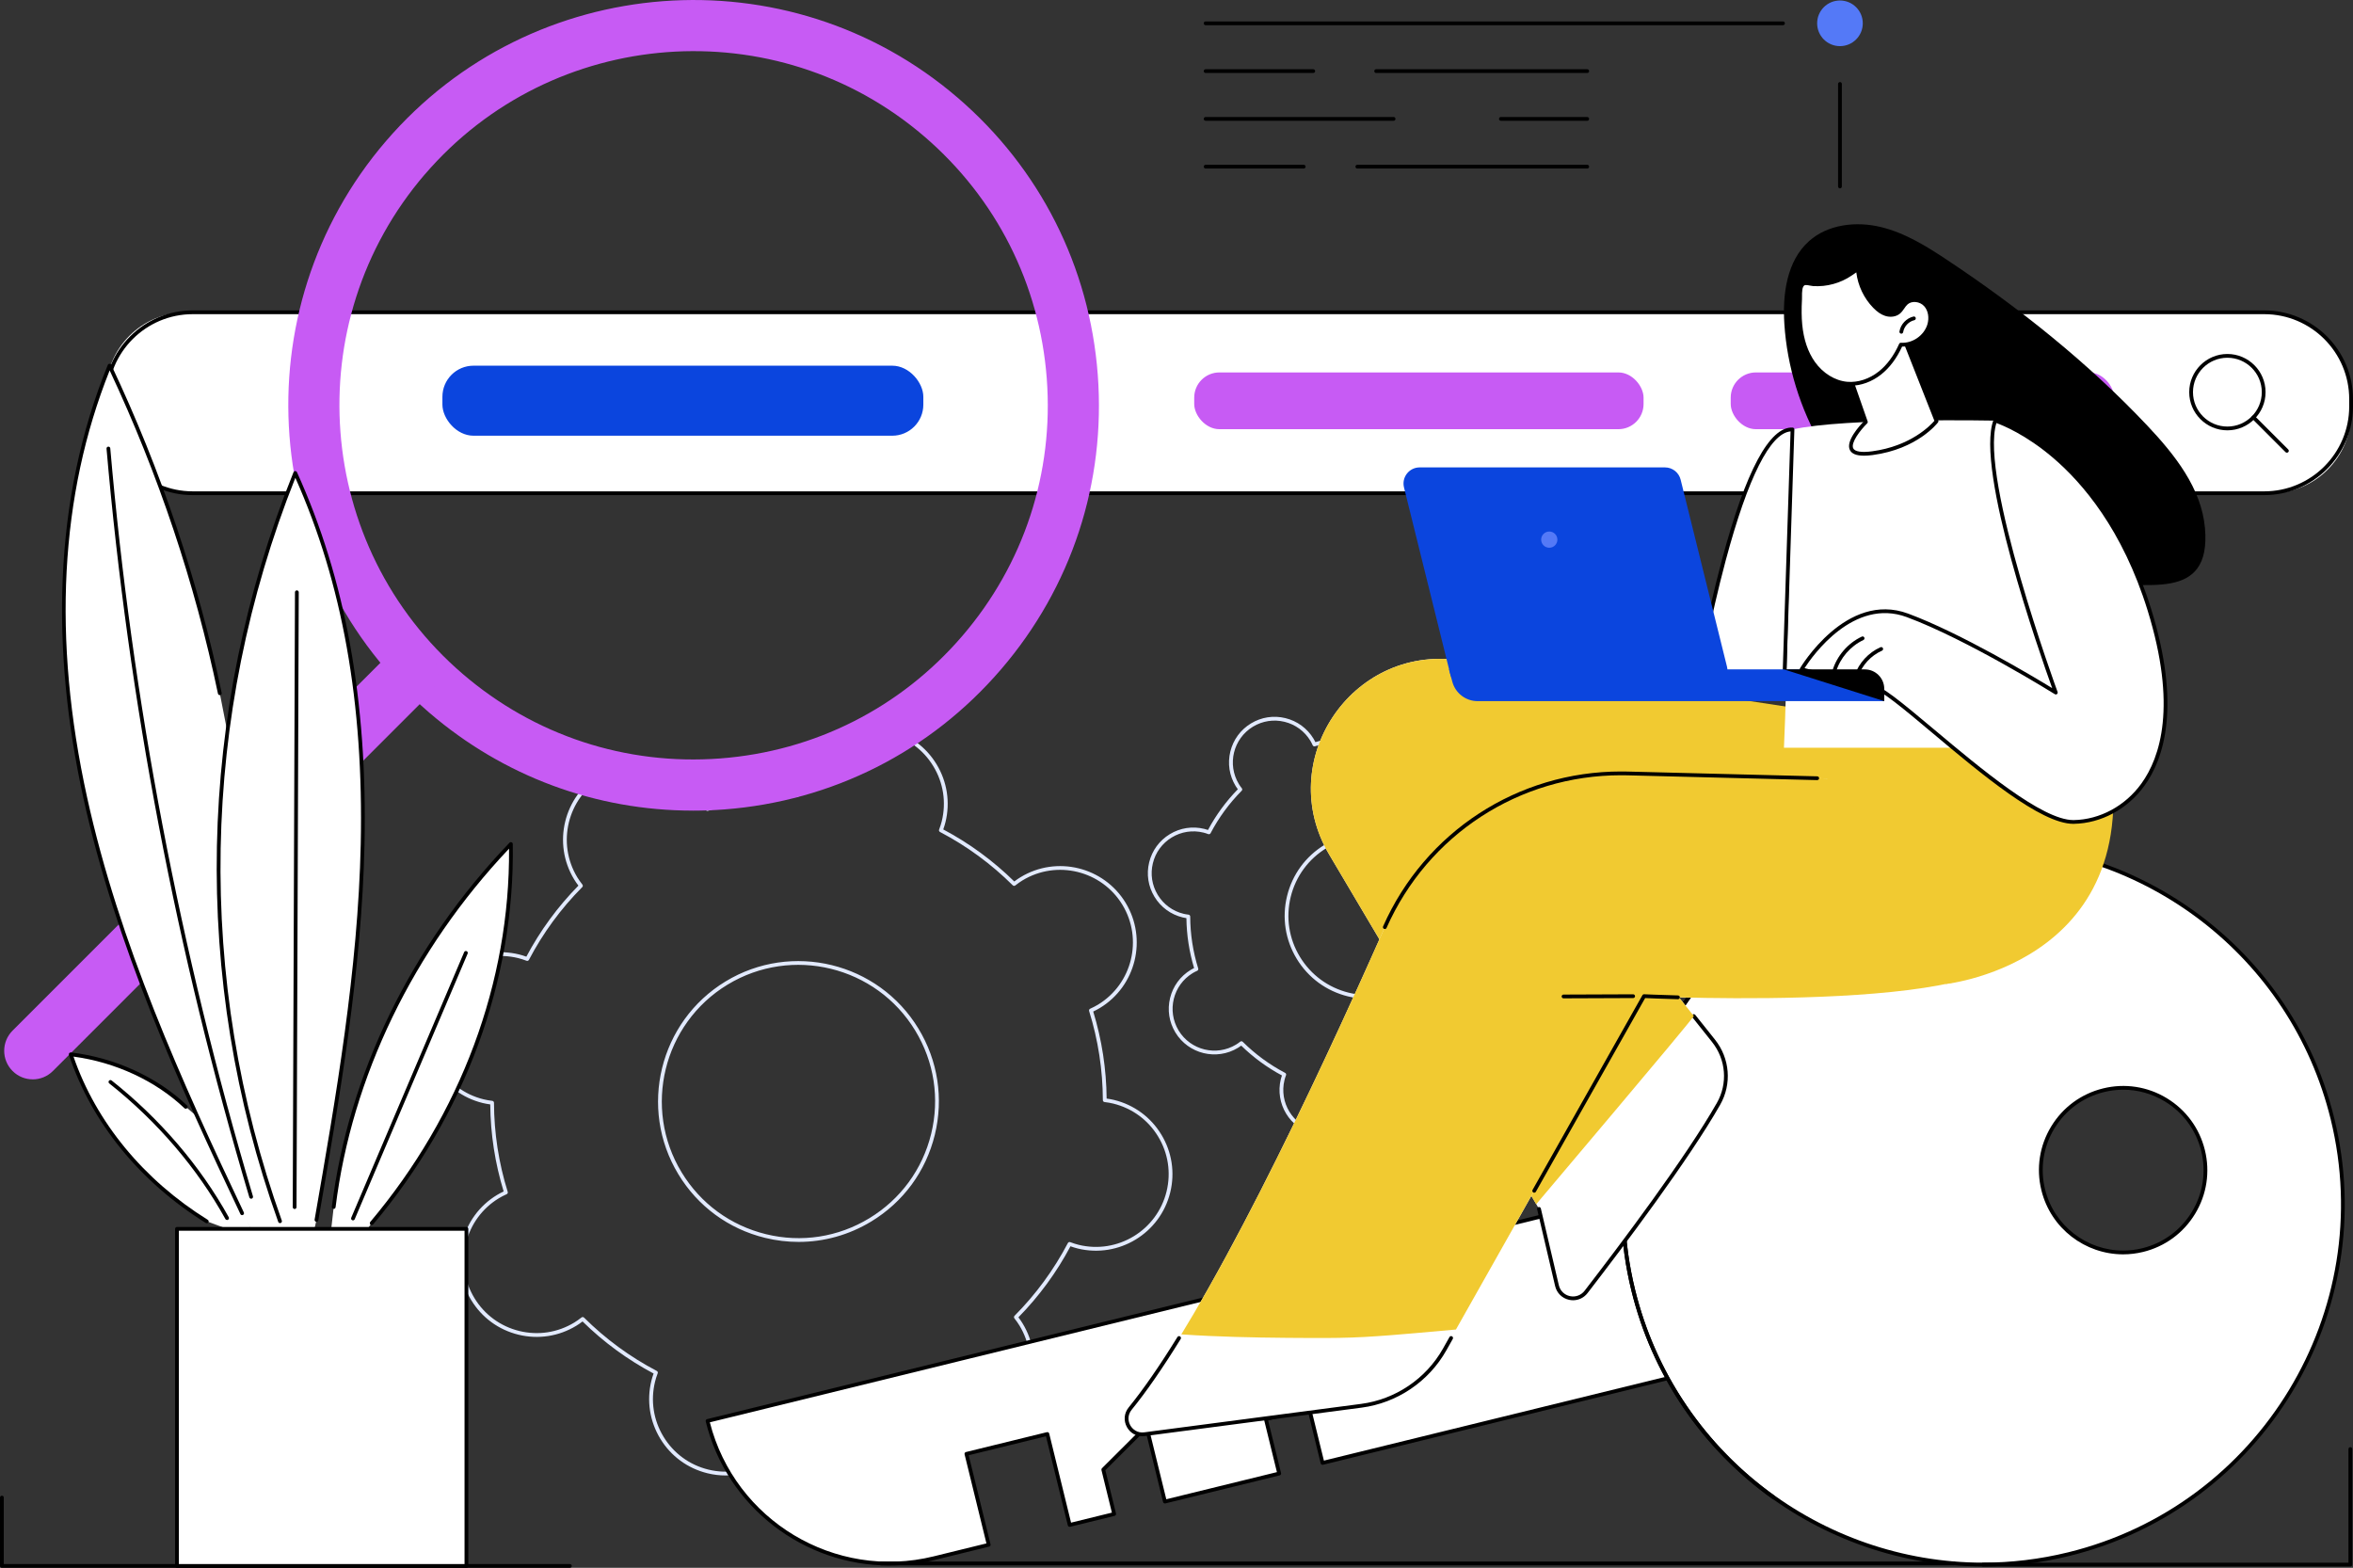 <svg xmlns="http://www.w3.org/2000/svg" id="Calque_1" data-name="Calque 1" viewBox="0 0 948.61 632.09"><rect x="0" y="0" width="948.61" height="632.09" fill="#333333" stroke="none"/><defs><style>      .cls-1 {        fill: #fff;      }      .cls-2 {        fill: #c75bf4;      }      .cls-3 {        fill: #f1ca31;      }      .cls-4 {        fill: #5479f7;      }      .cls-5 {        fill: #e2eaff;      }      .cls-6 {        fill: #0b45de;      }    </style></defs><g id="Keyword_research" data-name="Keyword research"><g><path class="cls-5" d="m292.54,594.85c-2.42,0-4.87-.29-7.32-.89-8-1.96-14.76-6.91-19.03-13.95-4.27-7.04-5.55-15.32-3.59-23.32.23-.93.52-1.9.9-2.94-10.51-5.58-20.14-12.64-28.64-20.99-.89.68-1.73,1.25-2.54,1.74-7.04,4.27-15.32,5.55-23.32,3.59-8-1.96-14.76-6.91-19.03-13.95-4.27-7.04-5.55-15.32-3.59-23.32,1.96-8,6.91-14.76,13.95-19.03.81-.49,1.71-.97,2.72-1.45-3.49-11.4-5.3-23.2-5.41-35.09-1.1-.15-2.1-.34-3.03-.56-16.51-4.04-26.66-20.76-22.62-37.28,1.96-8,6.91-14.76,13.95-19.03,7.04-4.27,15.32-5.55,23.32-3.59.93.23,1.9.52,2.94.9,5.58-10.51,12.64-20.14,20.99-28.64-.68-.89-1.24-1.71-1.74-2.54-8.82-14.53-4.17-33.54,10.36-42.36,14.53-8.82,33.53-4.17,42.36,10.36.49.81.97,1.71,1.45,2.72,11.39-3.49,23.19-5.3,35.09-5.41.15-1.11.34-2.1.56-3.02,4.04-16.52,20.76-26.66,37.28-22.62,8,1.96,14.76,6.91,19.03,13.95,4.27,7.04,5.55,15.32,3.59,23.32-.23.93-.52,1.9-.9,2.94,10.51,5.58,20.14,12.64,28.64,20.99.89-.68,1.72-1.25,2.54-1.74,14.53-8.82,33.54-4.17,42.36,10.36,8.82,14.53,4.17,33.54-10.36,42.36-.81.49-1.71.97-2.72,1.45,3.49,11.4,5.3,23.2,5.41,35.09,1.1.15,2.1.34,3.02.56,8,1.96,14.76,6.91,19.03,13.95,4.27,7.04,5.55,15.32,3.59,23.32-4.04,16.51-20.77,26.66-37.28,22.62-.92-.23-1.89-.52-2.94-.9-5.58,10.51-12.64,20.14-20.99,28.64.68.89,1.25,1.72,1.74,2.54,4.27,7.04,5.55,15.32,3.59,23.32-1.96,8-6.91,14.76-13.95,19.03-14.53,8.82-33.53,4.17-42.36-10.36-.49-.81-.97-1.71-1.45-2.72-11.4,3.49-23.2,5.3-35.09,5.41-.15,1.11-.34,2.1-.56,3.03-3.44,14.06-16.08,23.51-29.95,23.51Zm-57.63-63.87c.19,0,.39.07.54.22,8.67,8.61,18.54,15.85,29.34,21.51.34.18.5.58.36.94-.47,1.24-.82,2.35-1.07,3.4-1.86,7.61-.65,15.48,3.41,22.17,4.06,6.69,10.49,11.4,18.09,13.26,15.7,3.84,31.6-5.81,35.44-21.51.26-1.05.46-2.2.61-3.51.05-.38.37-.67.75-.67,12.19-.04,24.29-1.9,35.95-5.54.37-.11.76.06.92.41.55,1.21,1.08,2.24,1.64,3.16,8.39,13.82,26.45,18.23,40.26,9.85,6.69-4.06,11.4-10.49,13.26-18.09,1.86-7.6.65-15.48-3.41-22.17-.57-.93-1.22-1.86-2.05-2.92-.24-.3-.21-.73.06-1.01,8.61-8.66,15.84-18.54,21.51-29.34.18-.34.59-.49.94-.36,1.24.47,2.35.82,3.4,1.08,15.71,3.84,31.6-5.81,35.44-21.51,1.86-7.6.65-15.48-3.41-22.17-4.06-6.69-10.49-11.4-18.09-13.26-1.05-.26-2.2-.46-3.51-.62-.38-.05-.67-.37-.67-.75-.04-12.19-1.9-24.29-5.54-35.95-.11-.37.06-.76.41-.92,1.21-.55,2.24-1.09,3.16-1.64,13.82-8.39,18.23-26.45,9.85-40.26-8.39-13.82-26.45-18.23-40.27-9.85-.92.56-1.88,1.23-2.92,2.05-.3.24-.73.21-1.01-.06-8.67-8.61-18.54-15.85-29.34-21.51-.34-.18-.5-.58-.36-.94.47-1.23.82-2.35,1.08-3.4,1.86-7.6.65-15.48-3.41-22.17-4.06-6.69-10.49-11.4-18.09-13.26-15.7-3.84-31.6,5.81-35.44,21.51-.26,1.05-.46,2.2-.61,3.51-.05.38-.37.67-.75.67-12.2.04-24.29,1.9-35.95,5.54-.37.12-.76-.06-.92-.41-.55-1.21-1.08-2.24-1.64-3.16-8.39-13.82-26.45-18.24-40.27-9.85-13.82,8.39-18.23,26.45-9.85,40.26.57.93,1.22,1.86,2.05,2.92.24.3.21.73-.06,1.01-8.61,8.67-15.85,18.54-21.51,29.34-.18.34-.58.49-.94.36-1.24-.47-2.35-.82-3.4-1.08-7.6-1.86-15.48-.65-22.17,3.41-6.69,4.06-11.4,10.49-13.26,18.09-3.84,15.7,5.81,31.6,21.51,35.44,1.05.26,2.2.46,3.51.62.38.05.67.37.67.75.04,12.19,1.9,24.29,5.54,35.95.11.37-.06.76-.41.92-1.21.55-2.24,1.08-3.16,1.64-6.69,4.06-11.4,10.49-13.26,18.09s-.65,15.48,3.41,22.17c4.06,6.69,10.49,11.4,18.09,13.26,7.6,1.86,15.48.65,22.17-3.41.93-.57,1.86-1.22,2.92-2.05.14-.11.3-.16.47-.16Zm87.07-30.29c-4.51,0-9.06-.54-13.55-1.64-14.69-3.59-27.1-12.69-34.94-25.62-16.19-26.68-7.66-61.57,19.02-77.76,26.68-16.19,61.57-7.66,77.76,19.02,7.85,12.93,10.19,28.13,6.6,42.82-3.59,14.69-12.69,27.1-25.62,34.94-8.97,5.44-19.04,8.24-29.27,8.24Zm-47.19-28.05c7.63,12.58,19.71,21.43,34,24.93,14.29,3.5,29.09,1.22,41.67-6.42,12.58-7.63,21.43-19.71,24.93-34,3.5-14.29,1.22-29.09-6.42-41.67-15.76-25.97-49.7-34.27-75.67-18.51-25.97,15.76-34.27,49.71-18.51,75.67Z"></path><path class="cls-5" d="m534.24,457.82c-1.47,0-2.94-.18-4.4-.53-9.84-2.41-15.89-12.37-13.48-22.21.12-.48.26-.97.45-1.5-6.01-3.22-11.52-7.26-16.41-12.03-.45.33-.88.62-1.3.88-8.66,5.26-19.98,2.49-25.24-6.17-2.55-4.2-3.31-9.13-2.14-13.9,1.17-4.77,4.12-8.79,8.31-11.34.42-.26.87-.5,1.37-.75-1.97-6.54-3.01-13.29-3.1-20.11-.55-.08-1.06-.18-1.53-.3-4.77-1.17-8.8-4.12-11.34-8.31-2.55-4.2-3.31-9.13-2.14-13.9s4.12-8.79,8.31-11.34c4.19-2.55,9.13-3.31,13.9-2.14.48.12.97.26,1.5.44,3.22-6.01,7.26-11.52,12.03-16.41-.33-.45-.62-.88-.88-1.3-2.55-4.2-3.31-9.13-2.14-13.9,1.17-4.77,4.12-8.79,8.31-11.34,4.19-2.55,9.13-3.31,13.9-2.14,4.77,1.17,8.79,4.12,11.34,8.31.25.42.5.87.74,1.37,6.53-1.97,13.29-3.01,20.11-3.1.08-.55.18-1.06.3-1.53,1.17-4.77,4.12-8.79,8.31-11.34,4.19-2.55,9.13-3.31,13.9-2.14,9.84,2.41,15.89,12.37,13.48,22.21-.12.48-.26.97-.45,1.5,6.01,3.22,11.52,7.26,16.41,12.03.45-.33.87-.62,1.3-.88,4.19-2.55,9.13-3.31,13.9-2.14,4.77,1.17,8.79,4.12,11.34,8.31,2.55,4.2,3.31,9.13,2.14,13.9-1.17,4.77-4.12,8.79-8.31,11.34-.42.25-.87.5-1.37.74,1.97,6.54,3.02,13.3,3.1,20.11.55.08,1.06.18,1.53.3,9.84,2.41,15.89,12.37,13.48,22.21-2.41,9.84-12.38,15.89-22.21,13.48-.48-.12-.97-.26-1.5-.44-3.22,6.01-7.26,11.53-12.03,16.41.33.45.62.87.88,1.29h0c2.55,4.2,3.31,9.13,2.14,13.9-1.17,4.77-4.12,8.79-8.31,11.34-4.19,2.55-9.13,3.31-13.9,2.14-4.77-1.17-8.79-4.12-11.34-8.31-.26-.42-.5-.87-.75-1.37-6.54,1.97-13.3,3.01-20.11,3.1-.08.55-.18,1.06-.3,1.53-1.17,4.77-4.12,8.79-8.31,11.34-2.91,1.77-6.18,2.67-9.5,2.67Zm-33.78-38.04c.19,0,.39.07.54.22,5.05,5.02,10.81,9.24,17.1,12.54.34.18.5.58.36.94-.27.71-.47,1.35-.62,1.95-2.21,9.03,3.34,18.16,12.36,20.37,4.37,1.07,8.9.37,12.75-1.96,3.85-2.34,6.56-6.03,7.62-10.4.15-.61.26-1.25.35-2.02.05-.38.37-.67.75-.67,7.11-.02,14.16-1.11,20.96-3.23.37-.11.76.06.92.41.32.71.62,1.29.94,1.82,2.34,3.85,6.03,6.56,10.4,7.63,4.37,1.07,8.9.37,12.75-1.96,3.85-2.34,6.56-6.03,7.62-10.4,1.07-4.37.37-8.9-1.96-12.75-.32-.53-.71-1.08-1.18-1.68-.24-.3-.21-.73.06-1.01,5.02-5.05,9.24-10.81,12.54-17.11.18-.34.58-.49.94-.36.71.27,1.35.47,1.95.62,9.03,2.21,18.16-3.34,20.37-12.36,2.21-9.03-3.34-18.16-12.36-20.37-.6-.15-1.26-.26-2.02-.35-.38-.05-.67-.37-.67-.75-.02-7.11-1.11-14.16-3.23-20.96-.11-.37.06-.76.41-.92.7-.31,1.29-.62,1.82-.94,3.85-2.34,6.56-6.03,7.63-10.4,1.07-4.37.37-8.9-1.96-12.75-4.82-7.94-15.2-10.48-23.15-5.66-.53.32-1.08.71-1.68,1.18-.3.24-.73.21-1.01-.06-5.05-5.02-10.81-9.24-17.1-12.54-.34-.18-.5-.58-.36-.94.27-.71.47-1.35.62-1.95,2.21-9.02-3.34-18.16-12.36-20.37-4.37-1.07-8.9-.37-12.75,1.96-3.85,2.34-6.56,6.03-7.62,10.4-.15.61-.26,1.25-.35,2.02-.05.38-.37.67-.75.67-7.11.02-14.17,1.11-20.96,3.23-.37.12-.76-.06-.92-.41-.31-.7-.62-1.29-.94-1.82-2.34-3.85-6.03-6.56-10.4-7.63-4.38-1.07-8.9-.37-12.75,1.96-7.94,4.82-10.48,15.2-5.66,23.15.32.53.71,1.08,1.18,1.68.24.3.21.73-.06,1.01-5.02,5.06-9.24,10.81-12.54,17.11-.18.34-.58.49-.94.36-.71-.27-1.35-.47-1.95-.62-4.37-1.07-8.9-.37-12.75,1.96-3.85,2.34-6.56,6.03-7.62,10.4-1.07,4.37-.37,8.9,1.96,12.75,2.33,3.85,6.03,6.56,10.4,7.63.6.15,1.26.26,2.02.35.38.05.67.37.67.75.02,7.11,1.11,14.16,3.23,20.96.11.37-.06.76-.41.92-.69.31-1.29.62-1.82.94-7.94,4.82-10.48,15.2-5.66,23.15,4.82,7.94,15.21,10.48,23.15,5.66.53-.32,1.08-.71,1.68-1.18.14-.11.3-.16.47-.16Zm50.99-17.11c-2.67,0-5.35-.32-8.01-.97-8.68-2.12-16.02-7.5-20.66-15.14-4.64-7.64-6.02-16.63-3.9-25.32,2.12-8.68,7.5-16.02,15.15-20.66,7.64-4.64,16.63-6.02,25.32-3.9,8.68,2.12,16.02,7.5,20.66,15.14,9.58,15.78,4.53,36.4-11.24,45.98-5.3,3.22-11.26,4.87-17.3,4.87Zm-.12-65.44c-5.77,0-11.45,1.58-16.52,4.65-7.29,4.43-12.43,11.43-14.46,19.72-2.03,8.29-.71,16.87,3.72,24.16,4.43,7.29,11.43,12.43,19.72,14.46,8.29,2.03,16.87.71,24.17-3.72,15.06-9.14,19.87-28.83,10.73-43.88-4.43-7.29-11.43-12.43-19.72-14.46-2.54-.62-5.1-.93-7.65-.93Z"></path></g><g><g><g><g><rect class="cls-1" x="42.7" y="125.9" width="905.15" height="72.94" rx="32.37" ry="32.37"></rect><path d="m912.84,199.61H77.71c-19.72,0-35.77-16.05-35.77-35.77v-2.93c0-19.72,16.05-35.77,35.77-35.77h835.13c19.72,0,35.77,16.05,35.77,35.77v2.93c0,19.72-16.05,35.77-35.77,35.77ZM77.71,126.66c-18.88,0-34.24,15.36-34.24,34.25v2.93c0,18.88,15.36,34.25,34.24,34.25h835.13c18.88,0,34.24-15.36,34.24-34.25v-2.93c0-18.88-15.36-34.25-34.24-34.25H77.71Z"></path></g><g><path d="m897.97,173.49c-8.49,0-15.39-6.91-15.39-15.39s6.91-15.39,15.39-15.39,15.39,6.91,15.39,15.39-6.91,15.39-15.39,15.39Zm0-29.26c-7.65,0-13.87,6.22-13.87,13.87s6.22,13.87,13.87,13.87,13.87-6.22,13.87-13.87-6.22-13.87-13.87-13.87Z"></path><path d="m921.96,182.51c-.19,0-.39-.07-.54-.22l-13.47-13.47c-.3-.3-.3-.78,0-1.08.3-.3.78-.3,1.08,0l13.47,13.47c.3.3.3.78,0,1.08-.15.15-.34.22-.54.22Z"></path></g></g><rect class="cls-2" x="697.74" y="150.15" width="154.55" height="22.88" rx="10.15" ry="10.15"></rect><rect class="cls-2" x="481.45" y="150.15" width="181.15" height="22.88" rx="10.15" ry="10.15"></rect><rect class="cls-6" x="178.36" y="147.43" width="193.88" height="28.23" rx="12.53" ry="12.53"></rect></g><g><path class="cls-2" d="m279.33,326.81c-39.01,0-76.33-13.78-106.23-39.46-68.36-58.72-76.21-162.11-17.49-230.47,58.72-68.36,162.1-76.21,230.47-17.49,33.12,28.44,53.17,68.08,56.48,111.61,3.3,43.53-10.54,85.74-38.99,118.86-28.44,33.12-68.08,53.17-111.61,56.48-4.22.32-8.44.48-12.63.48ZM171.25,70.31c-51.31,59.74-44.45,150.08,15.29,201.39,28.94,24.85,65.83,36.95,103.86,34.07,38.04-2.89,72.67-20.41,97.53-49.35,24.86-28.94,36.95-65.82,34.07-103.86-2.89-38.04-20.41-72.67-49.35-97.53-59.74-51.31-150.08-44.45-201.39,15.29Z"></path><path class="cls-2" d="m13.19,435.15c-2.94,0-5.89-1.12-8.13-3.37-4.49-4.49-4.49-11.77,0-16.27l151.77-151.77c4.49-4.49,11.77-4.49,16.26,0,4.49,4.49,4.49,11.77,0,16.27L21.32,431.79c-2.25,2.25-5.19,3.37-8.13,3.37Z"></path></g></g><g><g><g><path class="cls-1" d="m389.61,586.14l32.64-8.01,8.99,36.66,17.94-4.4-4.39-17.9,17.43-17.38,7.42,30.26,46.08-11.3-5.38-21.93,17.46-4.28,5.38,21.93,169.05-41.47-17.98-73.32-399,97.87c9.93,40.49,50.81,65.27,91.3,55.33l22.05-5.41-8.99-36.66Z"></path><path d="m358.57,631.15c-34.29,0-65.53-23.34-74.06-58.1-.05-.2-.02-.4.09-.58.1-.17.27-.3.47-.34l399-97.87c.2-.05.4-.02.58.09.17.1.3.27.34.47l17.98,73.32c.1.41-.15.82-.56.92l-169.05,41.47c-.2.05-.4.02-.58-.09-.17-.1-.3-.27-.34-.47l-5.2-21.19-15.99,3.92,5.2,21.19c.1.41-.15.82-.56.92l-46.08,11.3c-.2.05-.4.02-.58-.09-.17-.1-.3-.27-.34-.47l-7.1-28.95-16.17,16.12,4.29,17.49c.05.2.02.4-.09.58-.1.17-.27.3-.47.34l-17.94,4.4c-.2.05-.4.02-.58-.09-.17-.1-.3-.27-.34-.47l-8.81-35.92-31.16,7.64,8.81,35.92c.05.2.02.4-.09.58-.1.17-.27.3-.47.34l-22.05,5.41c-6.08,1.49-12.17,2.2-18.16,2.2Zm-72.4-57.72c10.13,39.58,50.42,63.79,90.2,54.04l21.31-5.23-8.81-35.92c-.05-.2-.02-.4.09-.58s.27-.3.47-.34l32.64-8.01c.2-.05.4-.02.58.09.17.1.3.27.34.47l8.81,35.92,16.46-4.04-4.21-17.17c-.06-.26.01-.53.2-.72l17.43-17.38c.19-.19.48-.27.74-.19.26.07.47.28.53.55l7.24,29.52,44.6-10.94-5.2-21.19c-.05-.2-.02-.4.09-.58.1-.17.27-.3.47-.34l17.46-4.28c.41-.1.82.15.92.56l5.2,21.19,167.58-41.1-17.62-71.84-397.52,97.5Z"></path></g><g><path class="cls-1" d="m940.34,451.06c-19.09-77.84-97.67-125.46-175.51-106.37-77.84,19.09-125.47,97.67-106.37,175.51,19.09,77.84,97.67,125.47,175.51,106.37,77.84-19.09,125.47-97.67,106.37-175.52Zm-116.63,28.61c-4.36-17.79,6.52-35.76,24.32-40.12,17.79-4.36,35.76,6.52,40.12,24.32,4.36,17.79-6.52,35.76-24.32,40.13s-35.76-6.52-40.12-24.32Z"></path><path d="m799.4,631.53c-65.61,0-125.38-44.65-141.69-111.15-19.16-78.12,28.81-157.27,106.93-176.43,78.13-19.16,157.27,28.81,176.43,106.93,19.16,78.12-28.81,157.27-106.93,176.44-11.62,2.85-23.28,4.22-34.75,4.22Zm0-290.28c-11.35,0-22.88,1.35-34.38,4.17-77.31,18.96-124.78,97.28-105.82,174.59,16.14,65.8,75.29,109.98,140.21,109.99,11.35,0,22.88-1.35,34.38-4.17,77.31-18.96,124.78-97.29,105.82-174.6-16.14-65.8-75.29-109.99-140.21-109.99Zm56.54,164.45c-15.26,0-29.17-10.39-32.96-25.86-2.16-8.8-.76-17.92,3.94-25.67,4.7-7.75,12.13-13.21,20.94-15.37,8.8-2.16,17.92-.76,25.67,3.94,7.75,4.7,13.21,12.13,15.37,20.94,2.16,8.8.76,17.92-3.94,25.67-4.7,7.75-12.13,13.21-20.94,15.37-2.7.66-5.41.98-8.08.98Zm.06-66.37c-2.59,0-5.2.31-7.78.95-8.41,2.06-15.51,7.28-20,14.68-4.49,7.4-5.82,16.11-3.76,24.52,3.62,14.78,16.91,24.7,31.48,24.7,2.55,0,5.14-.3,7.72-.94,8.41-2.06,15.51-7.28,20-14.68,4.49-7.4,5.82-16.11,3.76-24.52-2.06-8.41-7.28-15.51-14.68-20-5.13-3.11-10.89-4.71-16.74-4.71Z"></path></g><path d="m715.09,604.52c-.15,0-.31-.05-.44-.14-28.4-20.25-48.62-50.08-56.94-84-19.16-78.12,28.81-157.27,106.93-176.43,14.22-3.49,28.78-4.83,43.27-3.99.42.02.74.38.72.8-.02.42-.38.74-.8.72-14.34-.83-28.74.5-42.82,3.95-77.31,18.96-124.78,97.28-105.82,174.59,8.23,33.56,28.24,63.08,56.34,83.12.34.24.42.72.18,1.06-.15.21-.38.32-.62.32Z"></path></g><g><path d="m787.69,631.08h-432.58c-.42,0-.76-.34-.76-.76s.34-.76.76-.76h432.58c.42,0,.76.34.76.76s-.34.76-.76.76Z"></path><path d="m947.54,631.54h-148.15c-.42,0-.76-.34-.76-.76s.34-.76.76-.76h147.39v-45.83c0-.42.34-.76.76-.76s.76.34.76.76v46.59c0,.42-.34.76-.76.76Z"></path></g></g><g><path d="m888.92,212.84c-1.42-16.02-12.18-29.54-23.22-41.24-23.94-25.37-51.39-47.28-80.43-66.61-8.47-5.64-17.29-11.15-27.18-13.5-9.9-2.35-21.19-1.05-28.78,5.72-8.97,8-10.72,21.36-9.95,33.36,2.21,34.53,21.22,67.59,49.94,86.89,22.09,14.84,49.37,21.17,75.77,18.47,19.03-1.95,46.57,7.56,43.86-23.1Z"></path><g><path class="cls-1" d="m588.06,266.15l102.85,14.26,42.39,19.88c12.94,46.18-102.95,43.42-102.95,43.42l60.45,75.87c5.8,7.28,6.63,17.36,2.02,25.44-12.7,22.29-39.6,57.96-53.4,75.83-3.42,4.43-10.44,2.9-11.71-2.54l-7.25-30.94-84.56-142.81c-22.31-37.67,8.8-84.43,52.17-78.42Z"></path><path d="m634.19,524.21c-.53,0-1.06-.06-1.6-.17-2.82-.61-4.98-2.74-5.64-5.54l-7.25-30.94c-.1-.41.16-.82.57-.92.41-.1.82.16.92.57l7.25,30.94c.52,2.23,2.24,3.92,4.48,4.4,2.24.48,4.49-.34,5.89-2.15,14.54-18.84,40.8-53.74,53.34-75.74,4.47-7.84,3.7-17.49-1.96-24.59l-7.94-9.96c-.26-.33-.21-.81.12-1.07.33-.26.81-.21,1.07.12l7.94,9.96c6.05,7.59,6.87,17.91,2.09,26.29-12.58,22.09-38.89,57.05-53.46,75.92-1.43,1.85-3.56,2.88-5.82,2.88Z"></path><path class="cls-3" d="m588.06,266.15l102.85,14.26,62.54,28.29c12.94,46.18-123.1,35.01-123.1,35.01l52.51,65.91c-2.5,3.8-62.18,74.18-63.53,75.86l-83.44-140.91c-22.31-37.67,8.8-84.43,52.17-78.42Z"></path><path class="cls-1" d="m743.66,314.03l-87.51-2.2c-42.16-1.06-80.77,23.41-97.85,61.96-28.01,63.25-71.72,156.08-102.66,194.1-3.64,4.47.05,11.08,5.76,10.33l87.44-11.47c14.12-1.85,26.55-10.24,33.55-22.65l80.41-142.49s161.02,7.77,146.76-24.11c-14.25-31.88-65.91-63.47-65.91-63.47Z"></path><path d="m460.51,579.03c-2.57,0-4.88-1.34-6.17-3.65-1.45-2.6-1.19-5.66.7-7.98,5.83-7.17,12.44-16.71,19.65-28.37.22-.36.69-.47,1.05-.25.36.22.47.69.25,1.05-7.24,11.71-13.88,21.31-19.76,28.53-1.77,2.18-1.45,4.67-.55,6.28.9,1.6,2.85,3.19,5.62,2.82l87.44-11.47c13.81-1.81,26.14-10.13,32.99-22.27l2.63-4.67c.21-.37.67-.5,1.04-.29.37.21.5.67.29,1.04l-2.63,4.67c-7.08,12.55-19.83,21.15-34.12,23.03l-87.44,11.47c-.33.04-.66.06-.98.06Z"></path><path class="cls-3" d="m570.93,537.44c-6.93.61-13.87,1.18-20.81,1.57-6.96.38-13.9.45-20.86.42-13.96-.06-27.92-.19-41.87-.83-3.72-.17-7.43-.38-11.15-.63,27.76-45.27,59.84-114.02,82.05-164.18,17.08-38.56,55.69-63.03,97.85-61.97l87.51,2.21s51.66,31.59,65.91,63.47c14.25,31.88-146.76,24.11-146.76,24.11l-75.84,134.4c-5.35.45-10.69.96-16.03,1.43Z"></path><path d="m558.29,374.55c-.1,0-.21-.02-.31-.07-.38-.17-.56-.62-.39-1,16.9-38.17,54.34-62.45,95.88-62.45.9,0,1.79.01,2.69.03l76.47,1.93c.42.01.75.36.74.78-.01.41-.35.74-.76.74,0,0-.01,0-.02,0l-76.47-1.93c-.88-.02-1.77-.03-2.65-.03-40.94,0-77.83,23.93-94.49,61.55-.13.28-.4.45-.7.45Z"></path><path d="m618.52,480.85c-.13,0-.26-.03-.37-.1-.37-.21-.5-.67-.29-1.04l44.28-78.48c.14-.25.41-.4.7-.39.05,0,5.3.25,13.65.48.42.01.75.36.74.78-.01.42-.38.75-.78.74-6.94-.19-11.75-.39-13.21-.46l-44.05,78.07c-.14.25-.4.39-.66.39Z"></path><path d="m630.34,402.49c-.42,0-.76-.34-.76-.76,0-.42.34-.76.76-.76l28.06-.11h0c.42,0,.76.34.76.76,0,.42-.34.76-.76.76l-28.06.11h0Z"></path><path class="cls-3" d="m690.9,280.42l45.03,32.86s45.13,40.65,48.52,83.43c0,0,87.65-9.31,63.31-106.14l-111.06-3.16-45.81-6.99Z"></path></g><g><g><path class="cls-1" d="m837.12,301.46l-32.74-131.88s-60.48-1.23-81.73,3.57c0,0-2.36,107.12-3.45,128.31h117.93Z"></path><g><path class="cls-1" d="m683.43,278.95s17.79-106.83,39.22-105.8l-3.45,105.8h-35.77Z"></path><path d="m719.19,279.71h-35.77c-.22,0-.44-.1-.58-.27-.14-.17-.21-.4-.17-.62.04-.27,4.54-27.05,11.59-53.36,9.56-35.67,19.16-53.53,28.42-53.08.42.02.74.37.72.79l-3.45,105.8c-.01.41-.35.74-.76.74Zm-34.86-1.52h34.13l3.4-104.26c-8.16.67-17.18,18.57-26.12,51.93-6.31,23.55-10.57,47.48-11.41,52.34Z"></path></g></g><g><path class="cls-6" d="m595.69,282.67h163.95v-4.94c0-4.34-3.52-7.86-7.86-7.86h-167.62l1.35,5c1.24,4.6,5.41,7.8,10.18,7.8Z"></path><path class="cls-6" d="m591.02,276.87h98.91c4.22,0,7.33-3.97,6.31-8.07l-18.69-75.42c-.72-2.9-3.32-4.94-6.31-4.94h-98.91c-4.22,0-7.33,3.97-6.31,8.07l18.69,75.42c.72,2.9,3.32,4.94,6.31,4.94Z"></path><circle class="cls-4" cx="624.59" cy="217.56" r="3.27"></circle></g></g><g><g><path class="cls-1" d="m726.29,269.87s18.05-30.92,42.7-21.77c24.66,9.15,59.8,31.12,59.8,31.12,0,0-32.45-88.14-24.42-109.64,0,0,42.5,12.76,62.16,76.3,19.66,63.54-9.67,85.12-30.47,85.5-20.8.37-72.96-54.52-81.19-54.5l-28.59-7.01Z"></path><path d="m835.86,332.14c-13.15,0-37.36-20.31-56.83-36.66-10.93-9.18-21.26-17.85-24.14-17.85,0,0,0,0,0,0-.06,0-.12,0-.18-.02l-28.59-7.01c-.23-.06-.43-.22-.52-.44s-.08-.47.04-.68c.18-.31,18.66-31.37,43.63-22.1,21.21,7.87,50.46,25.39,58.07,30.04-4.94-13.71-31.11-88.18-23.67-108.11.14-.38.54-.58.93-.46.44.13,10.93,3.36,23.98,14.47,12.01,10.22,28.48,29.33,38.69,62.33,12.07,38.99,5.16,60.22-2.75,71.15-6.8,9.4-17.43,15.13-28.43,15.33-.07,0-.15,0-.23,0Zm-80.88-56.02c3.34.12,11.31,6.69,25.03,18.2,18.27,15.33,43.25,36.3,55.84,36.3.07,0,.13,0,.2,0,10.53-.19,20.7-5.68,27.23-14.7,7.71-10.66,14.41-31.42,2.53-69.81-10.09-32.6-26.31-51.47-38.15-61.56-10.95-9.33-20.26-13.08-22.81-14-6.92,22.16,24.34,107.55,24.66,108.41.11.31.02.65-.23.85-.25.21-.61.23-.88.05-.35-.22-35.36-22.04-59.66-31.06-21.45-7.96-38.07,15.66-41.24,20.57l27.49,6.74Z"></path></g><path d="m748.45,273.19c-.08,0-.17-.01-.25-.04-.4-.14-.61-.57-.47-.97,1.72-4.94,5.6-9.14,10.38-11.24.39-.17.83,0,1,.39.17.38,0,.83-.39,1-4.4,1.93-7.98,5.8-9.55,10.34-.11.31-.4.51-.72.51Z"></path><path d="m739.47,271.39c-.07,0-.14-.01-.22-.03-.4-.12-.63-.54-.51-.95,1.78-5.97,6.21-11.11,11.85-13.76.38-.18.83-.02,1.01.37.18.38.01.83-.37,1.01-5.25,2.47-9.38,7.26-11.04,12.82-.1.33-.4.54-.73.54Z"></path><path d="m759.64,282.67v-4.94c0-4.34-3.52-7.86-7.86-7.86h-32.59l40.45,12.8Z"></path></g><g><g><path class="cls-1" d="m766.51,133.76l14.22,36.03s-7.97,10.51-25.84,12.91c-17.87,2.39-2.66-12.56-2.66-12.56l-8.63-24.7,22.92-11.67Z"></path><path d="m751.44,183.71c-3.05,0-4.92-.76-5.67-2.3-1.76-3.6,3.96-9.82,5.58-11.48l-8.48-24.25c-.13-.36.03-.76.37-.93l22.92-11.67c.19-.1.42-.11.62-.03.2.08.36.23.44.43l14.22,36.03c.1.25.06.53-.1.74-.33.44-8.37,10.79-26.35,13.2-1.32.18-2.51.27-3.55.27Zm-6.91-37.9l8.41,24.08c.1.28.02.59-.19.79-2.75,2.71-6.71,7.84-5.62,10.07.66,1.34,3.37,1.77,7.65,1.19,15.6-2.09,23.56-10.53,25.07-12.29l-13.74-34.83-21.58,10.99Z"></path></g><g><g><path class="cls-1" d="m725.81,130.85c.52,5.48,2.05,10.96,5.23,15.45,3.18,4.49,8.14,7.89,13.62,8.37,4.75.42,9.54-1.36,13.27-4.33,3.73-2.97,6.47-7.05,8.41-11.4,4.98.32,9.95-3.11,11.41-7.88.84-2.75.49-5.99-1.44-8.13-1.93-2.13-5.58-2.7-7.75-.81-1.23,1.08-1.86,2.74-3.14,3.77-1.43,1.14-3.47,1.29-5.21.72s-3.21-1.75-4.48-3.06c-4.02-4.12-6.46-9.74-6.74-15.49.03.54-2.46,2.08-2.9,2.38-1.1.76-2.26,1.41-3.47,1.97-2.39,1.1-4.96,1.8-7.57,2.07-1.33.14-2.66.17-3.99.08-1.06-.07-2.56-.62-3.58-.34-2.14.58-1.67,4.66-1.76,6.31-.18,3.43-.23,6.88.1,10.31Z"></path><path d="m746.03,155.5c-.48,0-.96-.02-1.44-.06-5.36-.48-10.66-3.73-14.17-8.69-2.96-4.18-4.76-9.5-5.36-15.82-.29-3-.32-6.32-.1-10.42.01-.28.01-.62.01-1.01,0-2.14-.02-5.36,2.31-6,.84-.23,1.83-.03,2.7.14.42.08.82.16,1.14.18,1.27.08,2.57.05,3.87-.08,2.55-.27,5.02-.94,7.33-2.01,1.18-.54,2.31-1.18,3.36-1.91.06-.04.17-.11.31-.2,1.59-1.04,2.13-1.5,2.28-1.71.07-.33.36-.59.71-.6.42-.02.78.3.8.72h0c.27,5.55,2.64,11.02,6.52,15,1.47,1.51,2.8,2.42,4.17,2.87,1.65.54,3.37.31,4.5-.59.58-.46,1.02-1.1,1.49-1.78.47-.68.96-1.38,1.62-1.97,2.39-2.09,6.5-1.68,8.81.87,1.99,2.2,2.6,5.59,1.6,8.86-1.52,4.98-6.46,8.52-11.66,8.44-2.18,4.74-5.01,8.51-8.42,11.22-3.69,2.94-8.13,4.56-12.38,4.56Zm-17.9-40.59c-.17,0-.32.02-.46.05-1.21.33-1.2,2.95-1.19,4.52,0,.42,0,.8-.01,1.1-.22,4.03-.19,7.27.09,10.2.58,6.05,2.29,11.12,5.09,15.09,3.26,4.61,8.14,7.62,13.07,8.05,4.28.38,8.92-1.14,12.73-4.17,3.32-2.65,6.08-6.39,8.19-11.12.13-.29.42-.47.74-.45,4.64.3,9.28-2.93,10.63-7.35.83-2.72.33-5.62-1.28-7.39-1.74-1.92-4.93-2.28-6.68-.74-.52.46-.94,1.05-1.37,1.69-.51.74-1.04,1.5-1.79,2.1-1.52,1.22-3.79,1.55-5.92.85-1.62-.53-3.14-1.56-4.79-3.25-3.74-3.84-6.17-8.96-6.81-14.28-.41.31-.93.66-1.58,1.09-.12.08-.22.14-.28.18-1.12.77-2.33,1.46-3.59,2.03-2.47,1.13-5.09,1.85-7.81,2.14-1.38.14-2.76.17-4.12.09-.42-.03-.86-.11-1.33-.21-.52-.1-1.08-.21-1.55-.21Zm20.1-6.81h0s0,0,0,0Z"></path></g><path d="m766.51,134.52s-.08,0-.12-.01c-.41-.07-.7-.46-.63-.87.47-2.89,2.8-5.37,5.66-6.03.41-.09.82.16.91.57.09.41-.16.82-.57.91-2.27.52-4.12,2.5-4.5,4.8-.06.37-.38.64-.75.64Z"></path></g></g></g><g><path d="m229.75,632.09H.76c-.42,0-.76-.34-.76-.76v-27.57c0-.42.34-.76.76-.76s.76.34.76.76v26.81h228.22c.42,0,.76.34.76.76s-.34.76-.76.76Z"></path><g><g><g><path class="cls-1" d="m83.37,492.4c-26.23-16.3-45.88-40.44-54.83-67.36,17.65,2.11,34.35,9.74,46.36,21.17l4.72,4.12,21.65,45.09h-9.72l-8.17-3.03Z"></path><path d="m83.36,493.16c-.14,0-.28-.04-.4-.11-26.51-16.48-46.1-40.54-55.16-67.76-.08-.25-.03-.52.13-.72.17-.2.42-.31.68-.27,17.69,2.11,34.75,9.9,46.8,21.38.3.29.32.77.03,1.08-.29.31-.77.32-1.08.03-11.54-10.99-27.78-18.54-44.73-20.81,9.11,26.41,28.29,49.74,54.13,65.8.36.22.47.69.24,1.05-.14.23-.39.36-.65.36Z"></path><path d="m91.54,491.85c-.27,0-.53-.14-.67-.39-11.32-20.46-27.51-39.37-46.82-54.67-.33-.26-.39-.74-.12-1.07.26-.33.74-.39,1.07-.12,19.46,15.43,35.79,34.49,47.21,55.13.2.37.07.83-.3,1.03-.12.06-.24.1-.37.1Z"></path></g><g><path class="cls-1" d="m44.16,147.43c20.08,42.51,35.01,86.85,44.45,132.07l2.75,14.02-1.51,14.77c-1.59,17.75-2.33,38.14-1.25,60.64.99,20.61,3.34,39.27,6.24,55.64,6.57,23.62,19.72,70.86,19.72,70.86h-13.31l-3.65-6.28c-25.8-54.41-50.52-109.64-63.22-167.44-12.7-57.8-12.87-118.81,9.77-174.27Z"></path><path d="m97.61,489.9c-.29,0-.56-.16-.69-.44-24.94-52.61-50.38-108.88-63.28-167.6-6.71-30.52-9.53-60.2-8.38-88.21,1.26-30.92,7.38-60.03,18.2-86.51.11-.28.38-.47.68-.47.33,0,.58.16.71.44,20.08,42.52,35.06,87.01,44.51,132.23.09.41-.18.82-.59.9-.41.09-.81-.18-.9-.59-9.31-44.55-23.99-88.39-43.66-130.32-20.09,50.27-23.15,108.2-9.08,172.2,12.87,58.57,38.26,114.75,63.17,167.28.18.38.02.83-.36,1.01-.11.05-.22.07-.33.07Z"></path><path d="m101.26,483.27c-.33,0-.63-.21-.73-.54-29.39-98.66-48.76-200.22-57.58-301.84-.04-.42.27-.79.69-.82.42-.04.79.27.82.69,8.8,101.53,28.16,202.98,57.52,301.54.12.4-.11.83-.51.95-.07.02-.15.03-.22.03Z"></path></g><g><path class="cls-1" d="m134.54,486.61c6.63-53.44,31.82-105.04,71.42-146.33.9,54.42-19.12,108.94-56.11,152.85l-1.73,2.3h-14.58l1-8.82Z"></path><path d="m149.85,493.88c-.17,0-.35-.06-.49-.18-.32-.27-.36-.75-.09-1.07,36.54-43.37,56.37-96.74,55.95-150.48-38.6,40.79-63.41,92.06-69.93,144.55-.05.42-.43.71-.85.66-.42-.05-.71-.43-.66-.85,6.63-53.4,32.07-105.52,71.63-146.76.21-.22.54-.29.83-.18.29.11.48.39.48.7.9,54.73-19.09,109.19-56.29,153.35-.15.18-.37.27-.58.27Z"></path><path d="m142.3,492c-.1,0-.2-.02-.3-.06-.39-.16-.57-.61-.4-1l45.52-107.07c.16-.39.61-.57,1-.4.39.16.57.61.4,1l-45.52,107.07c-.12.29-.4.46-.7.46Z"></path></g><g><path class="cls-1" d="m112.89,492.35c-34.96-97.69-32.77-205.12,6.14-301.67,21.45,47.28,28.25,98.82,27.16,149.63-1.09,50.82-9.86,101.24-18.6,151.5l-.82,3.62h-12.93l-.95-3.08Z"></path><path d="m112.89,493.11c-.31,0-.61-.19-.72-.5-35.08-98.01-32.89-205.34,6.15-302.21.11-.28.39-.47.69-.48.3-.01.58.17.71.45,19.56,43.13,28.47,92.18,27.23,149.96-1.1,50.96-10,102.13-18.61,151.61-.07.41-.46.69-.88.62-.41-.07-.69-.47-.62-.88,8.6-49.43,17.5-100.54,18.59-151.38,1.22-56.82-7.4-105.15-26.36-147.67-38.26,96.09-40.21,202.37-5.46,299.47.14.4-.06.83-.46.97-.08.03-.17.04-.26.04Z"></path><path d="m118.78,487.42h0c-.42,0-.76-.34-.76-.76l.9-247.89c0-.42.34-.76.76-.76h0c.42,0,.76.34.76.76l-.9,247.89c0,.42-.34.76-.76.76Z"></path></g></g><g><rect class="cls-1" x="71.35" y="495.42" width="116.69" height="135.9"></rect><path d="m188.04,632.09h-116.69c-.42,0-.76-.34-.76-.76v-135.9c0-.42.34-.76.76-.76h116.69c.42,0,.76.34.76.76v135.9c0,.42-.34.76-.76.76Zm-115.93-1.52h115.17v-134.38h-115.17v134.38Z"></path></g></g></g><g><g><path d="m718.82,10.16h-232.78c-.42,0-.76-.34-.76-.76s.34-.76.76-.76h232.78c.42,0,.76.34.76.76s-.34.76-.76.76Z"></path><g><path d="m529.43,29.43h-43.38c-.42,0-.76-.34-.76-.76s.34-.76.76-.76h43.38c.42,0,.76.34.76.76s-.34.76-.76.76Z"></path><path d="m639.89,29.43h-85.09c-.42,0-.76-.34-.76-.76s.34-.76.76-.76h85.09c.42,0,.76.34.76.76s-.34.76-.76.76Z"></path><path d="m561.83,48.69h-75.78c-.42,0-.76-.34-.76-.76s.34-.76.76-.76h75.78c.42,0,.76.34.76.76s-.34.76-.76.76Z"></path><path d="m639.89,48.69h-34.81c-.42,0-.76-.34-.76-.76s.34-.76.76-.76h34.81c.42,0,.76.34.76.76s-.34.76-.76.76Z"></path><path d="m525.59,67.95h-39.54c-.42,0-.76-.34-.76-.76s.34-.76.76-.76h39.54c.42,0,.76.34.76.76s-.34.76-.76.76Z"></path><path d="m639.89,67.95h-92.68c-.42,0-.76-.34-.76-.76s.34-.76.76-.76h92.68c.42,0,.76.34.76.76s-.34.76-.76.76Z"></path></g></g><circle class="cls-4" cx="741.78" cy="9.4" r="9.2"></circle><path d="m741.78,75.94c-.42,0-.76-.34-.76-.76v-41.34c0-.42.34-.76.76-.76s.76.34.76.76v41.34c0,.42-.34.76-.76.76Z"></path></g></g></svg>